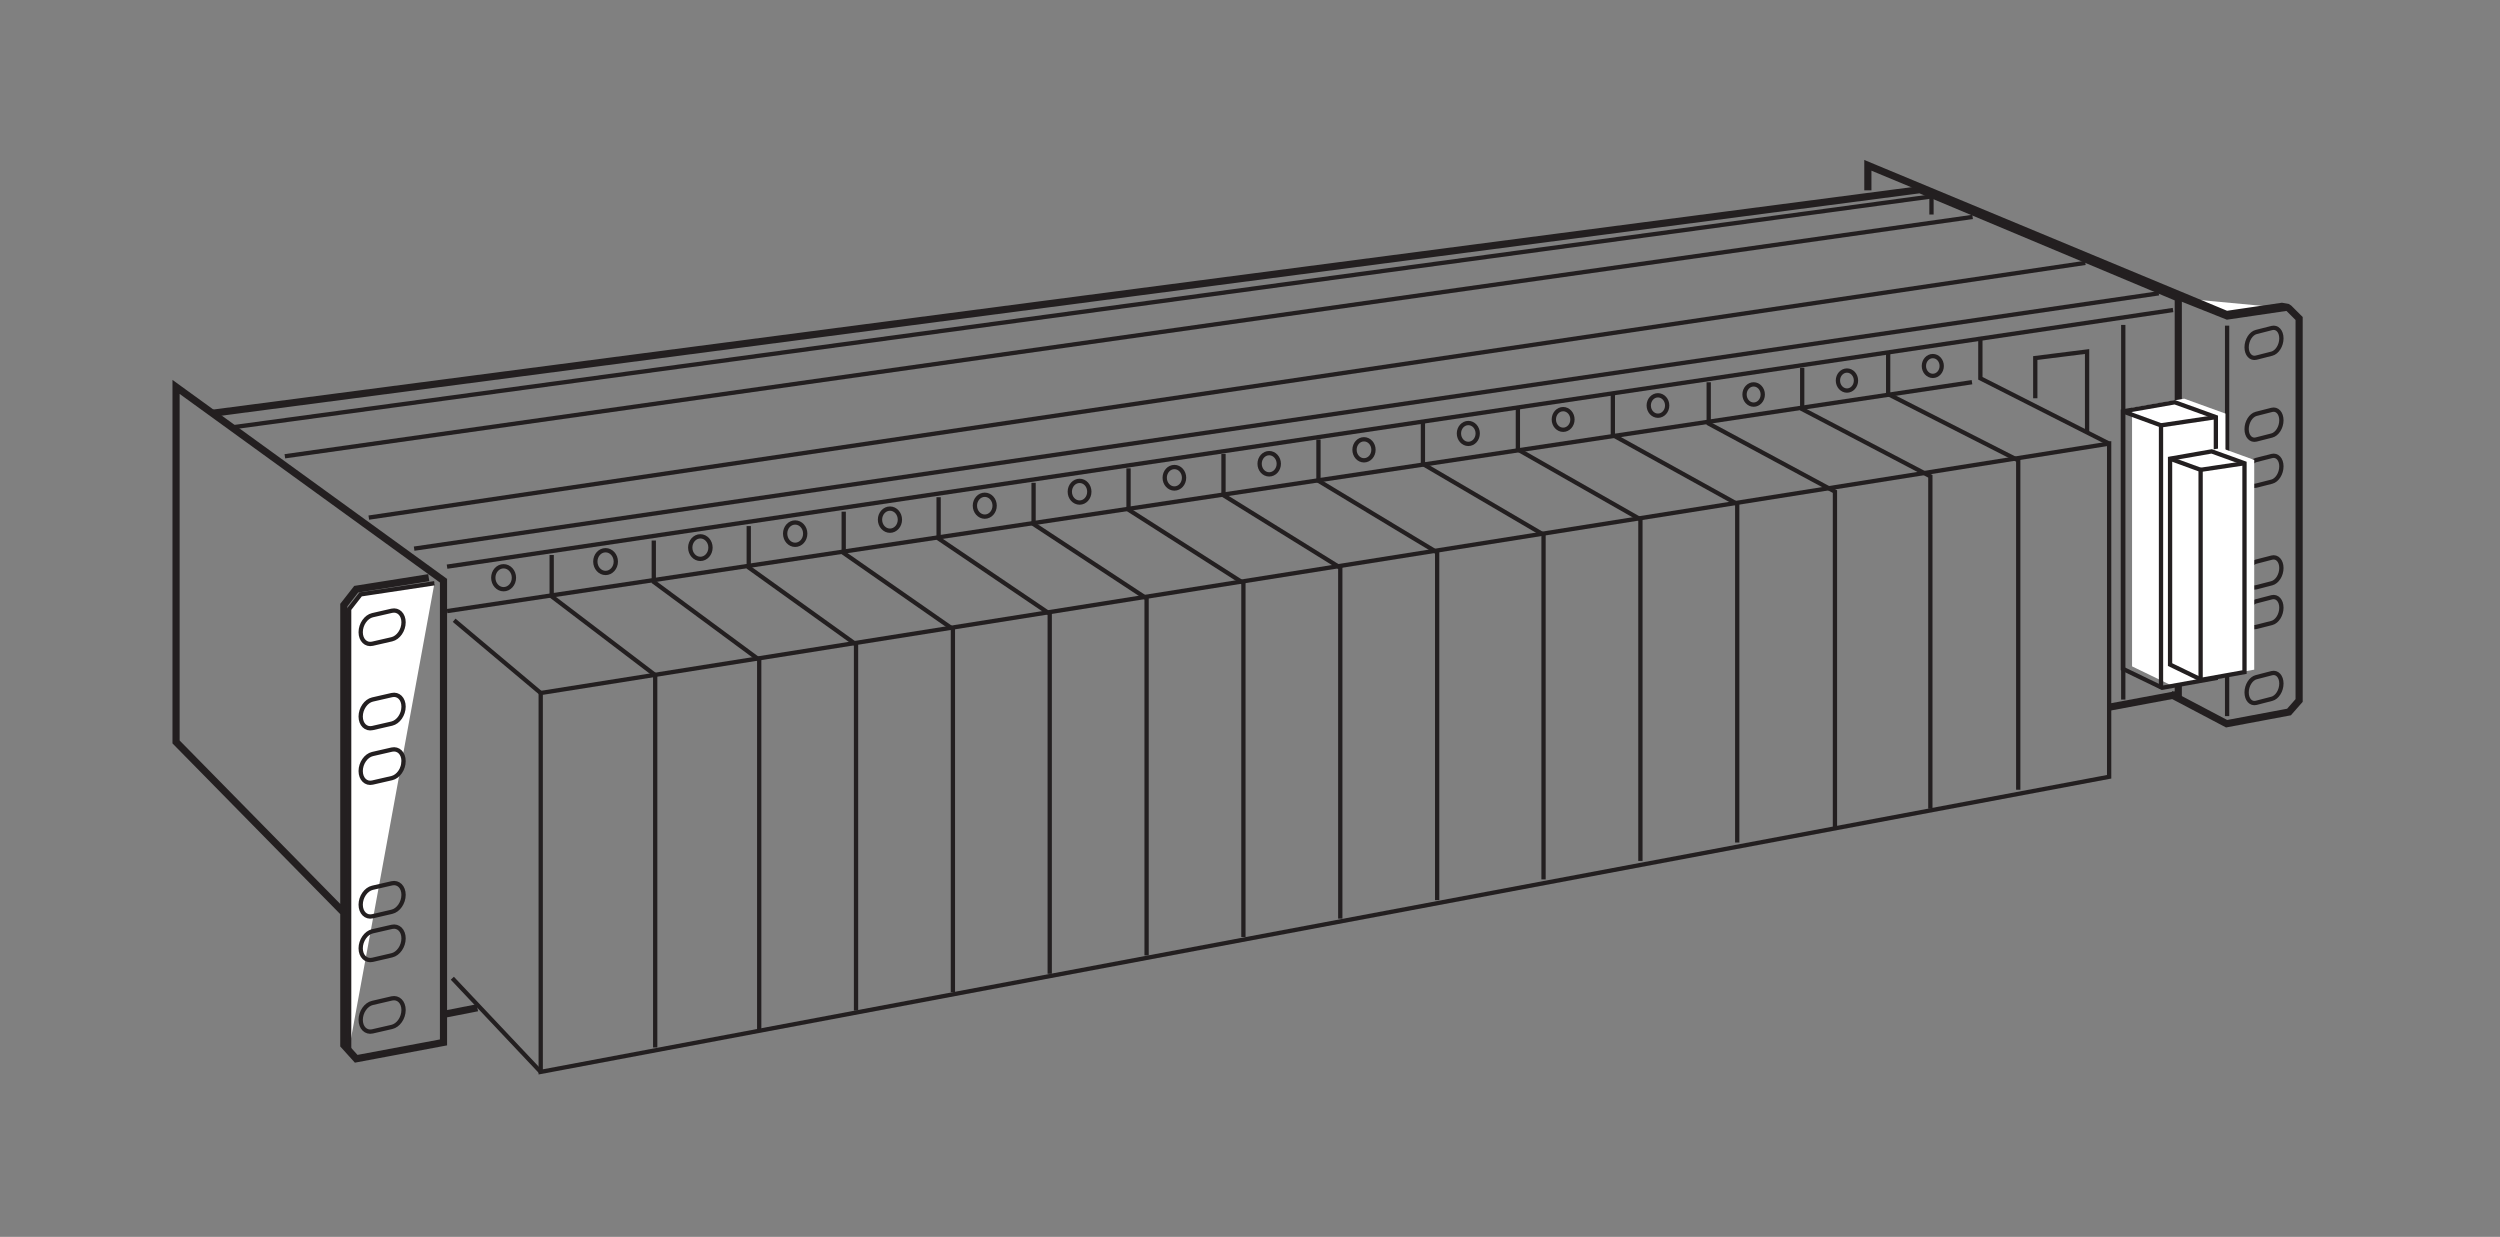 <?xml version="1.0" encoding="UTF-8"?>
<svg xmlns="http://www.w3.org/2000/svg" xmlns:xlink="http://www.w3.org/1999/xlink" width="172.84pt" height="85.51pt" viewBox="0 0 172.84 85.51" version="1.2">
<rect x="0" y="0" width="172.84" height="85.51" fill="#808080" stroke="none"/>
<g id="surface1">
<path style="fill:none;stroke-width:3;stroke-linecap:butt;stroke-linejoin:miter;stroke:rgb(13.73%,12.16%,12.549%);stroke-opacity:1;stroke-miterlimit:4;" d="M 1468.732 316.366 L 1468.732 549.02 L 373.429 374.864 L 373.429 110.27 Z M 1468.732 316.366 " transform="matrix(0.099,0,0,-0.099,0.413,85.023)"/>
<path style="fill-rule:nonzero;fill:rgb(100%,100%,100%);fill-opacity:1;stroke-width:3;stroke-linecap:butt;stroke-linejoin:miter;stroke:rgb(13.73%,12.16%,12.549%);stroke-opacity:1;stroke-miterlimit:4;" d="M 299.217 451.511 L 247.673 443.733 L 239.659 433.44 L 239.659 126.574 " transform="matrix(0.099,0,0,-0.099,0.413,85.023)"/>
<path style="fill:none;stroke-width:3;stroke-linecap:butt;stroke-linejoin:miter;stroke:rgb(13.73%,12.16%,12.549%);stroke-opacity:1;stroke-miterlimit:4;" d="M 381.09 471.233 L 381.09 442.358 L 453.377 387.357 L 453.377 127.321 " transform="matrix(0.099,0,0,-0.099,0.413,85.023)"/>
<path style="fill:none;stroke-width:3;stroke-linecap:butt;stroke-linejoin:miter;stroke:rgb(13.73%,12.16%,12.549%);stroke-opacity:1;stroke-miterlimit:4;" d="M 452.394 481.33 L 452.394 452.415 L 526.017 398.043 L 526.017 140.206 " transform="matrix(0.099,0,0,-0.099,0.413,85.023)"/>
<path style="fill:none;stroke-width:3;stroke-linecap:butt;stroke-linejoin:miter;stroke:rgb(13.73%,12.16%,12.549%);stroke-opacity:1;stroke-miterlimit:4;" d="M 518.71 491.426 L 518.71 462.512 L 593.629 408.768 L 593.629 153.053 " transform="matrix(0.099,0,0,-0.099,0.413,85.023)"/>
<path style="fill:none;stroke-width:3;stroke-linecap:butt;stroke-linejoin:miter;stroke:rgb(13.73%,12.16%,12.549%);stroke-opacity:1;stroke-miterlimit:4;" d="M 585.025 501.484 L 585.025 472.608 L 661.28 419.493 L 661.28 165.9 " transform="matrix(0.099,0,0,-0.099,0.413,85.023)"/>
<path style="fill:none;stroke-width:3;stroke-linecap:butt;stroke-linejoin:miter;stroke:rgb(13.73%,12.16%,12.549%);stroke-opacity:1;stroke-miterlimit:4;" d="M 651.301 511.58 L 651.301 482.705 L 728.892 430.179 L 728.892 178.786 " transform="matrix(0.099,0,0,-0.099,0.413,85.023)"/>
<path style="fill:none;stroke-width:3;stroke-linecap:butt;stroke-linejoin:miter;stroke:rgb(13.73%,12.16%,12.549%);stroke-opacity:1;stroke-miterlimit:4;" d="M 717.617 521.677 L 717.617 492.801 L 796.543 440.904 L 796.543 191.632 " transform="matrix(0.099,0,0,-0.099,0.413,85.023)"/>
<path style="fill:none;stroke-width:3;stroke-linecap:butt;stroke-linejoin:miter;stroke:rgb(13.73%,12.16%,12.549%);stroke-opacity:1;stroke-miterlimit:4;" d="M 783.932 531.773 L 783.932 502.859 L 864.155 451.629 L 864.155 204.479 " transform="matrix(0.099,0,0,-0.099,0.413,85.023)"/>
<path style="fill:none;stroke-width:3;stroke-linecap:butt;stroke-linejoin:miter;stroke:rgb(13.73%,12.16%,12.549%);stroke-opacity:1;stroke-miterlimit:4;" d="M 850.247 541.87 L 850.247 512.955 L 931.806 462.354 L 931.806 217.326 " transform="matrix(0.099,0,0,-0.099,0.413,85.023)"/>
<path style="fill:none;stroke-width:3;stroke-linecap:butt;stroke-linejoin:miter;stroke:rgb(13.73%,12.16%,12.549%);stroke-opacity:1;stroke-miterlimit:4;" d="M 916.563 551.927 L 916.563 523.052 L 999.457 473.04 L 999.457 230.211 " transform="matrix(0.099,0,0,-0.099,0.413,85.023)"/>
<path style="fill:none;stroke-width:3;stroke-linecap:butt;stroke-linejoin:miter;stroke:rgb(13.73%,12.16%,12.549%);stroke-opacity:1;stroke-miterlimit:4;" d="M 989.517 563.713 L 989.517 534.798 L 1073.747 485.416 L 1073.747 244.708 " transform="matrix(0.099,0,0,-0.099,0.413,85.023)"/>
<path style="fill:none;stroke-width:3;stroke-linecap:butt;stroke-linejoin:miter;stroke:rgb(13.73%,12.16%,12.549%);stroke-opacity:1;stroke-miterlimit:4;" d="M 1055.833 573.771 L 1055.833 544.895 L 1141.398 496.141 L 1141.398 257.594 " transform="matrix(0.099,0,0,-0.099,0.413,85.023)"/>
<path style="fill:none;stroke-width:3;stroke-linecap:butt;stroke-linejoin:miter;stroke:rgb(13.73%,12.16%,12.549%);stroke-opacity:1;stroke-miterlimit:4;" d="M 1122.148 583.867 L 1122.148 554.992 L 1209.01 506.866 L 1209.01 270.441 " transform="matrix(0.099,0,0,-0.099,0.413,85.023)"/>
<path style="fill:none;stroke-width:3;stroke-linecap:butt;stroke-linejoin:miter;stroke:rgb(13.73%,12.16%,12.549%);stroke-opacity:1;stroke-miterlimit:4;" d="M 1189.092 591.882 L 1189.092 563.006 L 1277.25 515.509 L 1277.25 281.205 " transform="matrix(0.099,0,0,-0.099,0.413,85.023)"/>
<path style="fill:none;stroke-width:3;stroke-linecap:butt;stroke-linejoin:miter;stroke:rgb(13.73%,12.16%,12.549%);stroke-opacity:1;stroke-miterlimit:4;" d="M 1254.386 601.978 L 1254.386 573.103 L 1343.88 526.195 L 1343.88 294.052 " transform="matrix(0.099,0,0,-0.099,0.413,85.023)"/>
<path style="fill:none;stroke-width:3;stroke-linecap:butt;stroke-linejoin:miter;stroke:rgb(13.73%,12.16%,12.549%);stroke-opacity:1;stroke-miterlimit:4;" d="M 1314.415 612.468 L 1314.415 583.592 L 1405.245 537.352 L 1405.245 307.331 " transform="matrix(0.099,0,0,-0.099,0.413,85.023)"/>
<path style="fill:none;stroke-width:3;stroke-linecap:butt;stroke-linejoin:miter;stroke:rgb(13.73%,12.16%,12.549%);stroke-opacity:1;stroke-miterlimit:4;" d="M 1378.806 623.546 L 1378.806 594.632 L 1468.732 549.02 " transform="matrix(0.099,0,0,-0.099,0.413,85.023)"/>
<path style="fill:none;stroke-width:3;stroke-linecap:butt;stroke-linejoin:miter;stroke:rgb(13.73%,12.16%,12.549%);stroke-opacity:1;stroke-miterlimit:4;" d="M 347.5 447.347 C 351.507 447.347 354.729 450.922 354.729 455.361 C 354.729 459.762 351.507 463.376 347.5 463.376 C 343.532 463.376 340.31 459.762 340.31 455.361 C 340.31 450.922 343.532 447.347 347.5 447.347 Z M 347.5 447.347 " transform="matrix(0.099,0,0,-0.099,0.413,85.023)"/>
<path style="fill:none;stroke-width:3;stroke-linecap:butt;stroke-linejoin:miter;stroke:rgb(13.73%,12.16%,12.549%);stroke-opacity:1;stroke-miterlimit:4;" d="M 418.726 458.701 C 422.655 458.701 425.876 462.276 425.876 466.637 C 425.876 471.037 422.655 474.573 418.726 474.573 C 414.758 474.573 411.576 471.037 411.576 466.637 C 411.576 462.276 414.758 458.701 418.726 458.701 Z M 418.726 458.701 " transform="matrix(0.099,0,0,-0.099,0.413,85.023)"/>
<path style="fill:none;stroke-width:3;stroke-linecap:butt;stroke-linejoin:miter;stroke:rgb(13.73%,12.16%,12.549%);stroke-opacity:1;stroke-miterlimit:4;" d="M 484.924 468.522 C 488.813 468.522 491.995 472.058 491.995 476.419 C 491.995 480.74 488.813 484.276 484.924 484.276 C 480.995 484.276 477.852 480.74 477.852 476.419 C 477.852 472.058 480.995 468.522 484.924 468.522 Z M 484.924 468.522 " transform="matrix(0.099,0,0,-0.099,0.413,85.023)"/>
<path style="fill:none;stroke-width:3;stroke-linecap:butt;stroke-linejoin:miter;stroke:rgb(13.73%,12.16%,12.549%);stroke-opacity:1;stroke-miterlimit:4;" d="M 551.121 478.344 C 555.01 478.344 558.153 481.84 558.153 486.162 C 558.153 490.483 555.01 493.941 551.121 493.941 C 547.232 493.941 544.128 490.483 544.128 486.162 C 544.128 481.84 547.232 478.344 551.121 478.344 Z M 551.121 478.344 " transform="matrix(0.099,0,0,-0.099,0.413,85.023)"/>
<path style="fill:none;stroke-width:3;stroke-linecap:butt;stroke-linejoin:miter;stroke:rgb(13.73%,12.16%,12.549%);stroke-opacity:1;stroke-miterlimit:4;" d="M 617.318 488.205 C 621.169 488.205 624.272 491.662 624.272 495.905 C 624.272 500.187 621.169 503.644 617.318 503.644 C 613.508 503.644 610.365 500.187 610.365 495.905 C 610.365 491.662 613.508 488.205 617.318 488.205 Z M 617.318 488.205 " transform="matrix(0.099,0,0,-0.099,0.413,85.023)"/>
<path style="fill:none;stroke-width:3;stroke-linecap:butt;stroke-linejoin:miter;stroke:rgb(13.73%,12.16%,12.549%);stroke-opacity:1;stroke-miterlimit:4;" d="M 683.555 498.026 C 687.327 498.026 690.43 501.444 690.43 505.687 C 690.43 509.891 687.327 513.309 683.555 513.309 C 679.744 513.309 676.641 509.891 676.641 505.687 C 676.641 501.444 679.744 498.026 683.555 498.026 Z M 683.555 498.026 " transform="matrix(0.099,0,0,-0.099,0.413,85.023)"/>
<path style="fill:none;stroke-width:3;stroke-linecap:butt;stroke-linejoin:miter;stroke:rgb(13.73%,12.16%,12.549%);stroke-opacity:1;stroke-miterlimit:4;" d="M 749.753 507.848 C 753.524 507.848 756.549 511.227 756.549 515.43 C 756.549 519.634 753.524 523.013 749.753 523.013 C 745.981 523.013 742.917 519.634 742.917 515.43 C 742.917 511.227 745.981 507.848 749.753 507.848 Z M 749.753 507.848 " transform="matrix(0.099,0,0,-0.099,0.413,85.023)"/>
<path style="fill:none;stroke-width:3;stroke-linecap:butt;stroke-linejoin:miter;stroke:rgb(13.73%,12.16%,12.549%);stroke-opacity:1;stroke-miterlimit:4;" d="M 815.95 517.67 C 819.682 517.67 822.707 521.048 822.707 525.173 C 822.707 529.338 819.682 532.677 815.95 532.677 C 812.218 532.677 809.193 529.338 809.193 525.173 C 809.193 521.048 812.218 517.67 815.95 517.67 Z M 815.95 517.67 " transform="matrix(0.099,0,0,-0.099,0.413,85.023)"/>
<path style="fill:none;stroke-width:3;stroke-linecap:butt;stroke-linejoin:miter;stroke:rgb(13.73%,12.16%,12.549%);stroke-opacity:1;stroke-miterlimit:4;" d="M 882.148 527.53 C 885.841 527.53 888.866 530.831 888.866 534.956 C 888.866 539.041 885.841 542.381 882.148 542.381 C 878.455 542.381 875.469 539.041 875.469 534.956 C 875.469 530.831 878.455 527.53 882.148 527.53 Z M 882.148 527.53 " transform="matrix(0.099,0,0,-0.099,0.413,85.023)"/>
<path style="fill:none;stroke-width:3;stroke-linecap:butt;stroke-linejoin:miter;stroke:rgb(13.73%,12.16%,12.549%);stroke-opacity:1;stroke-miterlimit:4;" d="M 948.345 537.352 C 952.038 537.352 954.985 540.652 954.985 544.699 C 954.985 548.784 952.038 552.045 948.345 552.045 C 944.692 552.045 941.745 548.784 941.745 544.699 C 941.745 540.652 944.692 537.352 948.345 537.352 Z M 948.345 537.352 " transform="matrix(0.099,0,0,-0.099,0.413,85.023)"/>
<path style="fill:none;stroke-width:3;stroke-linecap:butt;stroke-linejoin:miter;stroke:rgb(13.73%,12.16%,12.549%);stroke-opacity:1;stroke-miterlimit:4;" d="M 1021.221 548.824 C 1024.875 548.824 1027.782 552.084 1027.782 556.131 C 1027.782 560.138 1024.875 563.399 1021.221 563.399 C 1017.607 563.399 1014.661 560.138 1014.661 556.131 C 1014.661 552.084 1017.607 548.824 1021.221 548.824 Z M 1021.221 548.824 " transform="matrix(0.099,0,0,-0.099,0.413,85.023)"/>
<path style="fill:none;stroke-width:3;stroke-linecap:butt;stroke-linejoin:miter;stroke:rgb(13.73%,12.16%,12.549%);stroke-opacity:1;stroke-miterlimit:4;" d="M 1087.458 558.685 C 1091.033 558.685 1093.94 561.906 1093.94 565.874 C 1093.94 569.881 1091.033 573.103 1087.458 573.103 C 1083.844 573.103 1080.937 569.881 1080.937 565.874 C 1080.937 561.906 1083.844 558.685 1087.458 558.685 Z M 1087.458 558.685 " transform="matrix(0.099,0,0,-0.099,0.413,85.023)"/>
<path style="fill:none;stroke-width:3;stroke-linecap:butt;stroke-linejoin:miter;stroke:rgb(13.73%,12.16%,12.549%);stroke-opacity:1;stroke-miterlimit:4;" d="M 1153.656 568.506 C 1157.191 568.506 1160.099 571.688 1160.099 575.656 C 1160.099 579.585 1157.191 582.767 1153.656 582.767 C 1150.081 582.767 1147.213 579.585 1147.213 575.656 C 1147.213 571.688 1150.081 568.506 1153.656 568.506 Z M 1153.656 568.506 " transform="matrix(0.099,0,0,-0.099,0.413,85.023)"/>
<path style="fill:none;stroke-width:3;stroke-linecap:butt;stroke-linejoin:miter;stroke:rgb(13.73%,12.16%,12.549%);stroke-opacity:1;stroke-miterlimit:4;" d="M 1220.482 576.246 C 1223.978 576.246 1226.846 579.428 1226.846 583.317 C 1226.846 587.206 1223.978 590.389 1220.482 590.389 C 1216.946 590.389 1214.117 587.206 1214.117 583.317 C 1214.117 579.428 1216.946 576.246 1220.482 576.246 Z M 1220.482 576.246 " transform="matrix(0.099,0,0,-0.099,0.413,85.023)"/>
<path style="fill:none;stroke-width:3;stroke-linecap:butt;stroke-linejoin:miter;stroke:rgb(13.73%,12.16%,12.549%);stroke-opacity:1;stroke-miterlimit:4;" d="M 1285.658 586.067 C 1289.115 586.067 1291.944 589.21 1291.944 593.06 C 1291.944 596.949 1289.115 600.053 1285.658 600.053 C 1282.161 600.053 1279.333 596.949 1279.333 593.06 C 1279.333 589.21 1282.161 586.067 1285.658 586.067 Z M 1285.658 586.067 " transform="matrix(0.099,0,0,-0.099,0.413,85.023)"/>
<path style="fill:none;stroke-width:3;stroke-linecap:butt;stroke-linejoin:miter;stroke:rgb(13.73%,12.16%,12.549%);stroke-opacity:1;stroke-miterlimit:4;" d="M 1345.609 596.321 C 1349.027 596.321 1351.816 599.424 1351.816 603.235 C 1351.816 607.085 1349.027 610.15 1345.609 610.15 C 1342.151 610.15 1339.362 607.085 1339.362 603.235 C 1339.362 599.424 1342.151 596.321 1345.609 596.321 Z M 1345.609 596.321 " transform="matrix(0.099,0,0,-0.099,0.413,85.023)"/>
<path style="fill:none;stroke-width:3;stroke-linecap:butt;stroke-linejoin:miter;stroke:rgb(13.73%,12.16%,12.549%);stroke-opacity:1;stroke-miterlimit:4;" d="M 308.017 463.101 L 1513.361 642.325 " transform="matrix(0.099,0,0,-0.099,0.413,85.023)"/>
<path style="fill:none;stroke-width:3;stroke-linecap:butt;stroke-linejoin:miter;stroke:rgb(13.73%,12.16%,12.549%);stroke-opacity:1;stroke-miterlimit:4;" d="M 308.017 432.065 L 1372.952 591.921 " transform="matrix(0.099,0,0,-0.099,0.413,85.023)"/>
<path style="fill:none;stroke-width:3;stroke-linecap:butt;stroke-linejoin:miter;stroke:rgb(13.73%,12.16%,12.549%);stroke-opacity:1;stroke-miterlimit:4;" d="M 157.904 560.374 L 1344.666 721.644 L 1344.666 708.994 " transform="matrix(0.099,0,0,-0.099,0.413,85.023)"/>
<path style="fill:none;stroke-width:3;stroke-linecap:butt;stroke-linejoin:miter;stroke:rgb(13.73%,12.16%,12.549%);stroke-opacity:1;stroke-miterlimit:4;" d="M 194.755 540.181 L 1373.384 707.344 " transform="matrix(0.099,0,0,-0.099,0.413,85.023)"/>
<path style="fill:none;stroke-width:3;stroke-linecap:butt;stroke-linejoin:miter;stroke:rgb(13.73%,12.16%,12.549%);stroke-opacity:1;stroke-miterlimit:4;" d="M 253.37 497.359 L 1452.114 675.247 " transform="matrix(0.099,0,0,-0.099,0.413,85.023)"/>
<path style="fill:none;stroke-width:3;stroke-linecap:butt;stroke-linejoin:miter;stroke:rgb(13.73%,12.16%,12.549%);stroke-opacity:1;stroke-miterlimit:4;" d="M 1551.116 631.404 L 1551.116 358.717 " transform="matrix(0.099,0,0,-0.099,0.413,85.023)"/>
<path style="fill:none;stroke-width:3;stroke-linecap:butt;stroke-linejoin:miter;stroke:rgb(13.73%,12.16%,12.549%);stroke-opacity:1;stroke-miterlimit:4;" d="M 269.438 191.672 C 273.995 192.693 277.649 197.997 277.649 203.497 C 277.649 208.997 273.995 212.611 269.438 211.55 L 255.923 208.447 C 251.406 207.386 247.713 202.082 247.713 196.582 C 247.713 191.082 251.406 187.507 255.923 188.529 Z M 269.438 191.672 " transform="matrix(0.099,0,0,-0.099,0.413,85.023)"/>
<path style="fill:none;stroke-width:3;stroke-linecap:butt;stroke-linejoin:miter;stroke:rgb(13.73%,12.16%,12.549%);stroke-opacity:1;stroke-miterlimit:4;" d="M 269.438 222.079 C 273.995 223.101 277.649 228.404 277.649 233.904 C 277.649 239.404 273.995 243.019 269.438 241.958 L 255.923 238.854 C 251.406 237.794 247.713 232.529 247.713 227.029 C 247.713 221.529 251.406 217.915 255.923 218.936 Z M 269.438 222.079 " transform="matrix(0.099,0,0,-0.099,0.413,85.023)"/>
<path style="fill:none;stroke-width:3;stroke-linecap:butt;stroke-linejoin:miter;stroke:rgb(13.73%,12.16%,12.549%);stroke-opacity:1;stroke-miterlimit:4;" d="M 269.438 353.492 C 273.995 354.553 277.649 359.856 277.649 365.356 C 277.649 370.857 273.995 374.471 269.438 373.41 L 255.923 370.307 C 251.406 369.246 247.713 363.942 247.713 358.442 C 247.713 352.942 251.406 349.367 255.923 350.388 Z M 269.438 353.492 " transform="matrix(0.099,0,0,-0.099,0.413,85.023)"/>
<path style="fill:none;stroke-width:3;stroke-linecap:butt;stroke-linejoin:miter;stroke:rgb(13.73%,12.16%,12.549%);stroke-opacity:1;stroke-miterlimit:4;" d="M 269.438 315.424 C 273.995 316.484 277.649 321.788 277.649 327.288 C 277.649 332.788 273.995 336.363 269.438 335.342 L 255.923 332.238 C 251.406 331.177 247.713 325.874 247.713 320.374 C 247.713 314.874 251.406 311.259 255.923 312.32 Z M 269.438 315.424 " transform="matrix(0.099,0,0,-0.099,0.413,85.023)"/>
<path style="fill:none;stroke-width:3;stroke-linecap:butt;stroke-linejoin:miter;stroke:rgb(13.73%,12.16%,12.549%);stroke-opacity:1;stroke-miterlimit:4;" d="M 269.438 412.382 C 273.995 413.443 277.649 418.747 277.649 424.247 C 277.649 429.708 273.995 433.322 269.438 432.3 L 255.923 429.197 C 251.406 428.136 247.713 422.832 247.713 417.332 C 247.713 411.832 251.406 408.218 255.923 409.279 Z M 269.438 412.382 " transform="matrix(0.099,0,0,-0.099,0.413,85.023)"/>
<path style="fill:none;stroke-width:3;stroke-linecap:butt;stroke-linejoin:miter;stroke:rgb(13.73%,12.16%,12.549%);stroke-opacity:1;stroke-miterlimit:4;" d="M 269.438 141.66 C 273.995 142.681 277.649 147.985 277.649 153.485 C 277.649 158.985 273.995 162.6 269.438 161.578 L 255.923 158.435 C 251.406 157.414 247.713 152.11 247.713 146.61 C 247.713 141.11 251.406 137.496 255.923 138.556 Z M 269.438 141.66 " transform="matrix(0.099,0,0,-0.099,0.413,85.023)"/>
<path style="fill:none;stroke-width:3;stroke-linecap:butt;stroke-linejoin:miter;stroke:rgb(13.73%,12.16%,12.549%);stroke-opacity:1;stroke-miterlimit:4;" d="M 1582.348 611.839 C 1586.041 612.782 1589.027 617.575 1589.027 622.525 C 1589.027 627.475 1586.041 630.696 1582.348 629.754 L 1571.427 626.964 C 1567.734 626.021 1564.748 621.228 1564.748 616.278 C 1564.748 611.368 1567.734 608.107 1571.427 609.05 Z M 1582.348 611.839 " transform="matrix(0.099,0,0,-0.099,0.413,85.023)"/>
<path style="fill:none;stroke-width:3;stroke-linecap:butt;stroke-linejoin:miter;stroke:rgb(13.73%,12.16%,12.549%);stroke-opacity:1;stroke-miterlimit:4;" d="M 1582.348 370.817 C 1586.041 371.76 1589.027 376.514 1589.027 381.464 C 1589.027 386.414 1586.041 389.675 1582.348 388.732 L 1571.427 385.903 C 1567.734 384.96 1564.748 380.207 1564.748 375.257 C 1564.748 370.307 1567.734 367.046 1571.427 367.989 Z M 1582.348 370.817 " transform="matrix(0.099,0,0,-0.099,0.413,85.023)"/>
<path style="fill:none;stroke-width:3;stroke-linecap:butt;stroke-linejoin:miter;stroke:rgb(13.73%,12.16%,12.549%);stroke-opacity:1;stroke-miterlimit:4;" d="M 1582.348 554.677 C 1586.041 555.62 1589.027 560.374 1589.027 565.324 C 1589.027 570.274 1586.041 573.535 1582.348 572.592 L 1571.427 569.803 C 1567.734 568.86 1564.748 564.067 1564.748 559.117 C 1564.748 554.167 1567.734 550.945 1571.427 551.888 Z M 1582.348 554.677 " transform="matrix(0.099,0,0,-0.099,0.413,85.023)"/>
<path style="fill:none;stroke-width:3;stroke-linecap:butt;stroke-linejoin:miter;stroke:rgb(13.73%,12.16%,12.549%);stroke-opacity:1;stroke-miterlimit:4;" d="M 1582.348 522.463 C 1586.041 523.405 1589.027 528.198 1589.027 533.148 C 1589.027 538.099 1586.041 541.32 1582.348 540.377 L 1571.427 537.588 C 1567.734 536.645 1564.748 531.852 1564.748 526.902 C 1564.748 521.991 1567.734 518.73 1571.427 519.673 Z M 1582.348 522.463 " transform="matrix(0.099,0,0,-0.099,0.413,85.023)"/>
<path style="fill:none;stroke-width:3;stroke-linecap:butt;stroke-linejoin:miter;stroke:rgb(13.73%,12.16%,12.549%);stroke-opacity:1;stroke-miterlimit:4;" d="M 1582.348 451.511 C 1586.041 452.454 1589.027 457.208 1589.027 462.158 C 1589.027 467.108 1586.041 470.369 1582.348 469.426 L 1571.427 466.597 C 1567.734 465.655 1564.748 460.901 1564.748 455.951 C 1564.748 451.001 1567.734 447.74 1571.427 448.683 Z M 1582.348 451.511 " transform="matrix(0.099,0,0,-0.099,0.413,85.023)"/>
<path style="fill:none;stroke-width:3;stroke-linecap:butt;stroke-linejoin:miter;stroke:rgb(13.73%,12.16%,12.549%);stroke-opacity:1;stroke-miterlimit:4;" d="M 1582.348 423.775 C 1586.041 424.718 1589.027 429.511 1589.027 434.461 C 1589.027 439.411 1586.041 442.633 1582.348 441.729 L 1571.427 438.901 C 1567.734 437.958 1564.748 433.204 1564.748 428.254 C 1564.748 423.304 1567.734 420.043 1571.427 420.986 Z M 1582.348 423.775 " transform="matrix(0.099,0,0,-0.099,0.413,85.023)"/>
<path style="fill:none;stroke-width:3;stroke-linecap:butt;stroke-linejoin:miter;stroke:rgb(13.73%,12.16%,12.549%);stroke-opacity:1;stroke-miterlimit:4;" d="M 1453.332 557.349 L 1453.332 613.332 L 1417.149 608.775 L 1417.149 580.685 " transform="matrix(0.099,0,0,-0.099,0.413,85.023)"/>
<path style="fill-rule:nonzero;fill:rgb(100%,100%,100%);fill-opacity:1;stroke-width:3;stroke-linecap:butt;stroke-linejoin:miter;stroke:rgb(13.73%,12.16%,12.549%);stroke-opacity:1;stroke-miterlimit:4;" d="M 1517.015 650.693 L 1551.116 637.1 L 1594.33 643.464 " transform="matrix(0.099,0,0,-0.099,0.413,85.023)"/>
<path style="fill:none;stroke-width:5;stroke-linecap:butt;stroke-linejoin:miter;stroke:rgb(13.73%,12.16%,12.549%);stroke-opacity:1;stroke-miterlimit:4;" d="M 1300.233 725.887 L 1300.233 743.37 L 1550.762 639.222 L 1589.38 644.879 L 1593.27 644.172 L 1594.33 643.464 L 1601.402 636.393 L 1601.402 369.639 L 1594.33 361.585 L 1550.762 353.413 L 1511.711 373.999 " transform="matrix(0.099,0,0,-0.099,0.413,85.023)"/>
<path style="fill:none;stroke-width:5;stroke-linecap:butt;stroke-linejoin:miter;stroke:rgb(13.73%,12.16%,12.549%);stroke-opacity:1;stroke-miterlimit:4;" d="M 295.249 455.401 L 244.57 447.347 L 235.927 436.268 L 235.927 129.01 L 244.57 119.424 L 305.542 130.856 L 305.542 453.279 L 118.775 588.621 L 118.775 340.685 L 236.712 220.665 " transform="matrix(0.099,0,0,-0.099,0.413,85.023)"/>
<path style="fill:none;stroke-width:5;stroke-linecap:butt;stroke-linejoin:miter;stroke:rgb(13.73%,12.16%,12.549%);stroke-opacity:1;stroke-miterlimit:4;" d="M 306.721 150.657 L 329.192 155.057 " transform="matrix(0.099,0,0,-0.099,0.413,85.023)"/>
<path style="fill:none;stroke-width:5;stroke-linecap:butt;stroke-linejoin:miter;stroke:rgb(13.73%,12.16%,12.549%);stroke-opacity:1;stroke-miterlimit:4;" d="M 1469.203 365.042 L 1517.015 373.96 L 1517.015 650.693 L 1336.612 726.359 L 144.822 570.313 " transform="matrix(0.099,0,0,-0.099,0.413,85.023)"/>
<path style=" stroke:none;fill-rule:nonzero;fill:rgb(100%,100%,100%);fill-opacity:1;" d="M 150.125 47.387 L 153.859 46.715 L 153.859 28.594 L 151.008 27.562 L 147.402 28.195 L 147.402 46.07 L 150.125 47.387 "/>
<path style="fill:none;stroke-width:3;stroke-linecap:butt;stroke-linejoin:miter;stroke:rgb(13.73%,12.16%,12.549%);stroke-opacity:1;stroke-miterlimit:4;" d="M 1505.701 378.517 L 1543.258 385.275 L 1543.258 567.524 L 1514.579 577.896 L 1478.318 571.531 L 1478.318 391.757 Z M 1505.701 378.517 " transform="matrix(0.099,0,0,-0.099,0.413,85.023)"/>
<path style="fill:none;stroke-width:3;stroke-linecap:butt;stroke-linejoin:miter;stroke:rgb(13.73%,12.16%,12.549%);stroke-opacity:1;stroke-miterlimit:4;" d="M 1543.258 567.524 L 1504.954 561.788 " transform="matrix(0.099,0,0,-0.099,0.413,85.023)"/>
<path style="fill:none;stroke-width:3;stroke-linecap:butt;stroke-linejoin:miter;stroke:rgb(13.73%,12.16%,12.549%);stroke-opacity:1;stroke-miterlimit:4;" d="M 1504.954 377.967 L 1504.954 561.788 L 1478.318 571.531 " transform="matrix(0.099,0,0,-0.099,0.413,85.023)"/>
<path style=" stroke:none;fill-rule:nonzero;fill:rgb(100%,100%,100%);fill-opacity:1;" d="M 152.859 46.832 L 155.848 46.297 L 155.848 31.797 L 153.566 30.973 L 150.68 31.48 L 150.68 45.777 L 152.859 46.832 "/>
<path style="fill:none;stroke-width:3;stroke-linecap:butt;stroke-linejoin:miter;stroke:rgb(13.73%,12.16%,12.549%);stroke-opacity:1;stroke-miterlimit:4;" d="M 1533.201 384.096 L 1563.255 389.478 L 1563.255 535.309 L 1540.312 543.599 L 1511.279 538.491 L 1511.279 394.703 Z M 1533.201 384.096 " transform="matrix(0.099,0,0,-0.099,0.413,85.023)"/>
<path style="fill:none;stroke-width:3;stroke-linecap:butt;stroke-linejoin:miter;stroke:rgb(13.73%,12.16%,12.549%);stroke-opacity:1;stroke-miterlimit:4;" d="M 1563.255 535.309 L 1532.612 530.713 " transform="matrix(0.099,0,0,-0.099,0.413,85.023)"/>
<path style="fill:none;stroke-width:3;stroke-linecap:butt;stroke-linejoin:miter;stroke:rgb(13.73%,12.16%,12.549%);stroke-opacity:1;stroke-miterlimit:4;" d="M 1532.612 383.625 L 1532.612 530.713 L 1511.279 538.491 " transform="matrix(0.099,0,0,-0.099,0.413,85.023)"/>
<path style="fill:none;stroke-width:3;stroke-linecap:butt;stroke-linejoin:miter;stroke:rgb(13.73%,12.16%,12.549%);stroke-opacity:1;stroke-miterlimit:4;" d="M 285.035 475.673 L 1503.383 653.993 " transform="matrix(0.099,0,0,-0.099,0.413,85.023)"/>
<path style="fill:none;stroke-width:3;stroke-linecap:butt;stroke-linejoin:miter;stroke:rgb(13.73%,12.16%,12.549%);stroke-opacity:1;stroke-miterlimit:4;" d="M 1478.593 631.914 L 1478.593 370.267 " transform="matrix(0.099,0,0,-0.099,0.413,85.023)"/>
<path style="fill:none;stroke-width:3;stroke-linecap:butt;stroke-linejoin:miter;stroke:rgb(13.73%,12.16%,12.549%);stroke-opacity:1;stroke-miterlimit:4;" d="M 373.429 110.27 L 311.71 175.682 " transform="matrix(0.099,0,0,-0.099,0.413,85.023)"/>
<path style="fill:none;stroke-width:3;stroke-linecap:butt;stroke-linejoin:miter;stroke:rgb(13.73%,12.16%,12.549%);stroke-opacity:1;stroke-miterlimit:4;" d="M 373.429 374.864 L 312.967 425.661 " transform="matrix(0.099,0,0,-0.099,0.413,85.023)"/>
</g>
</svg>
